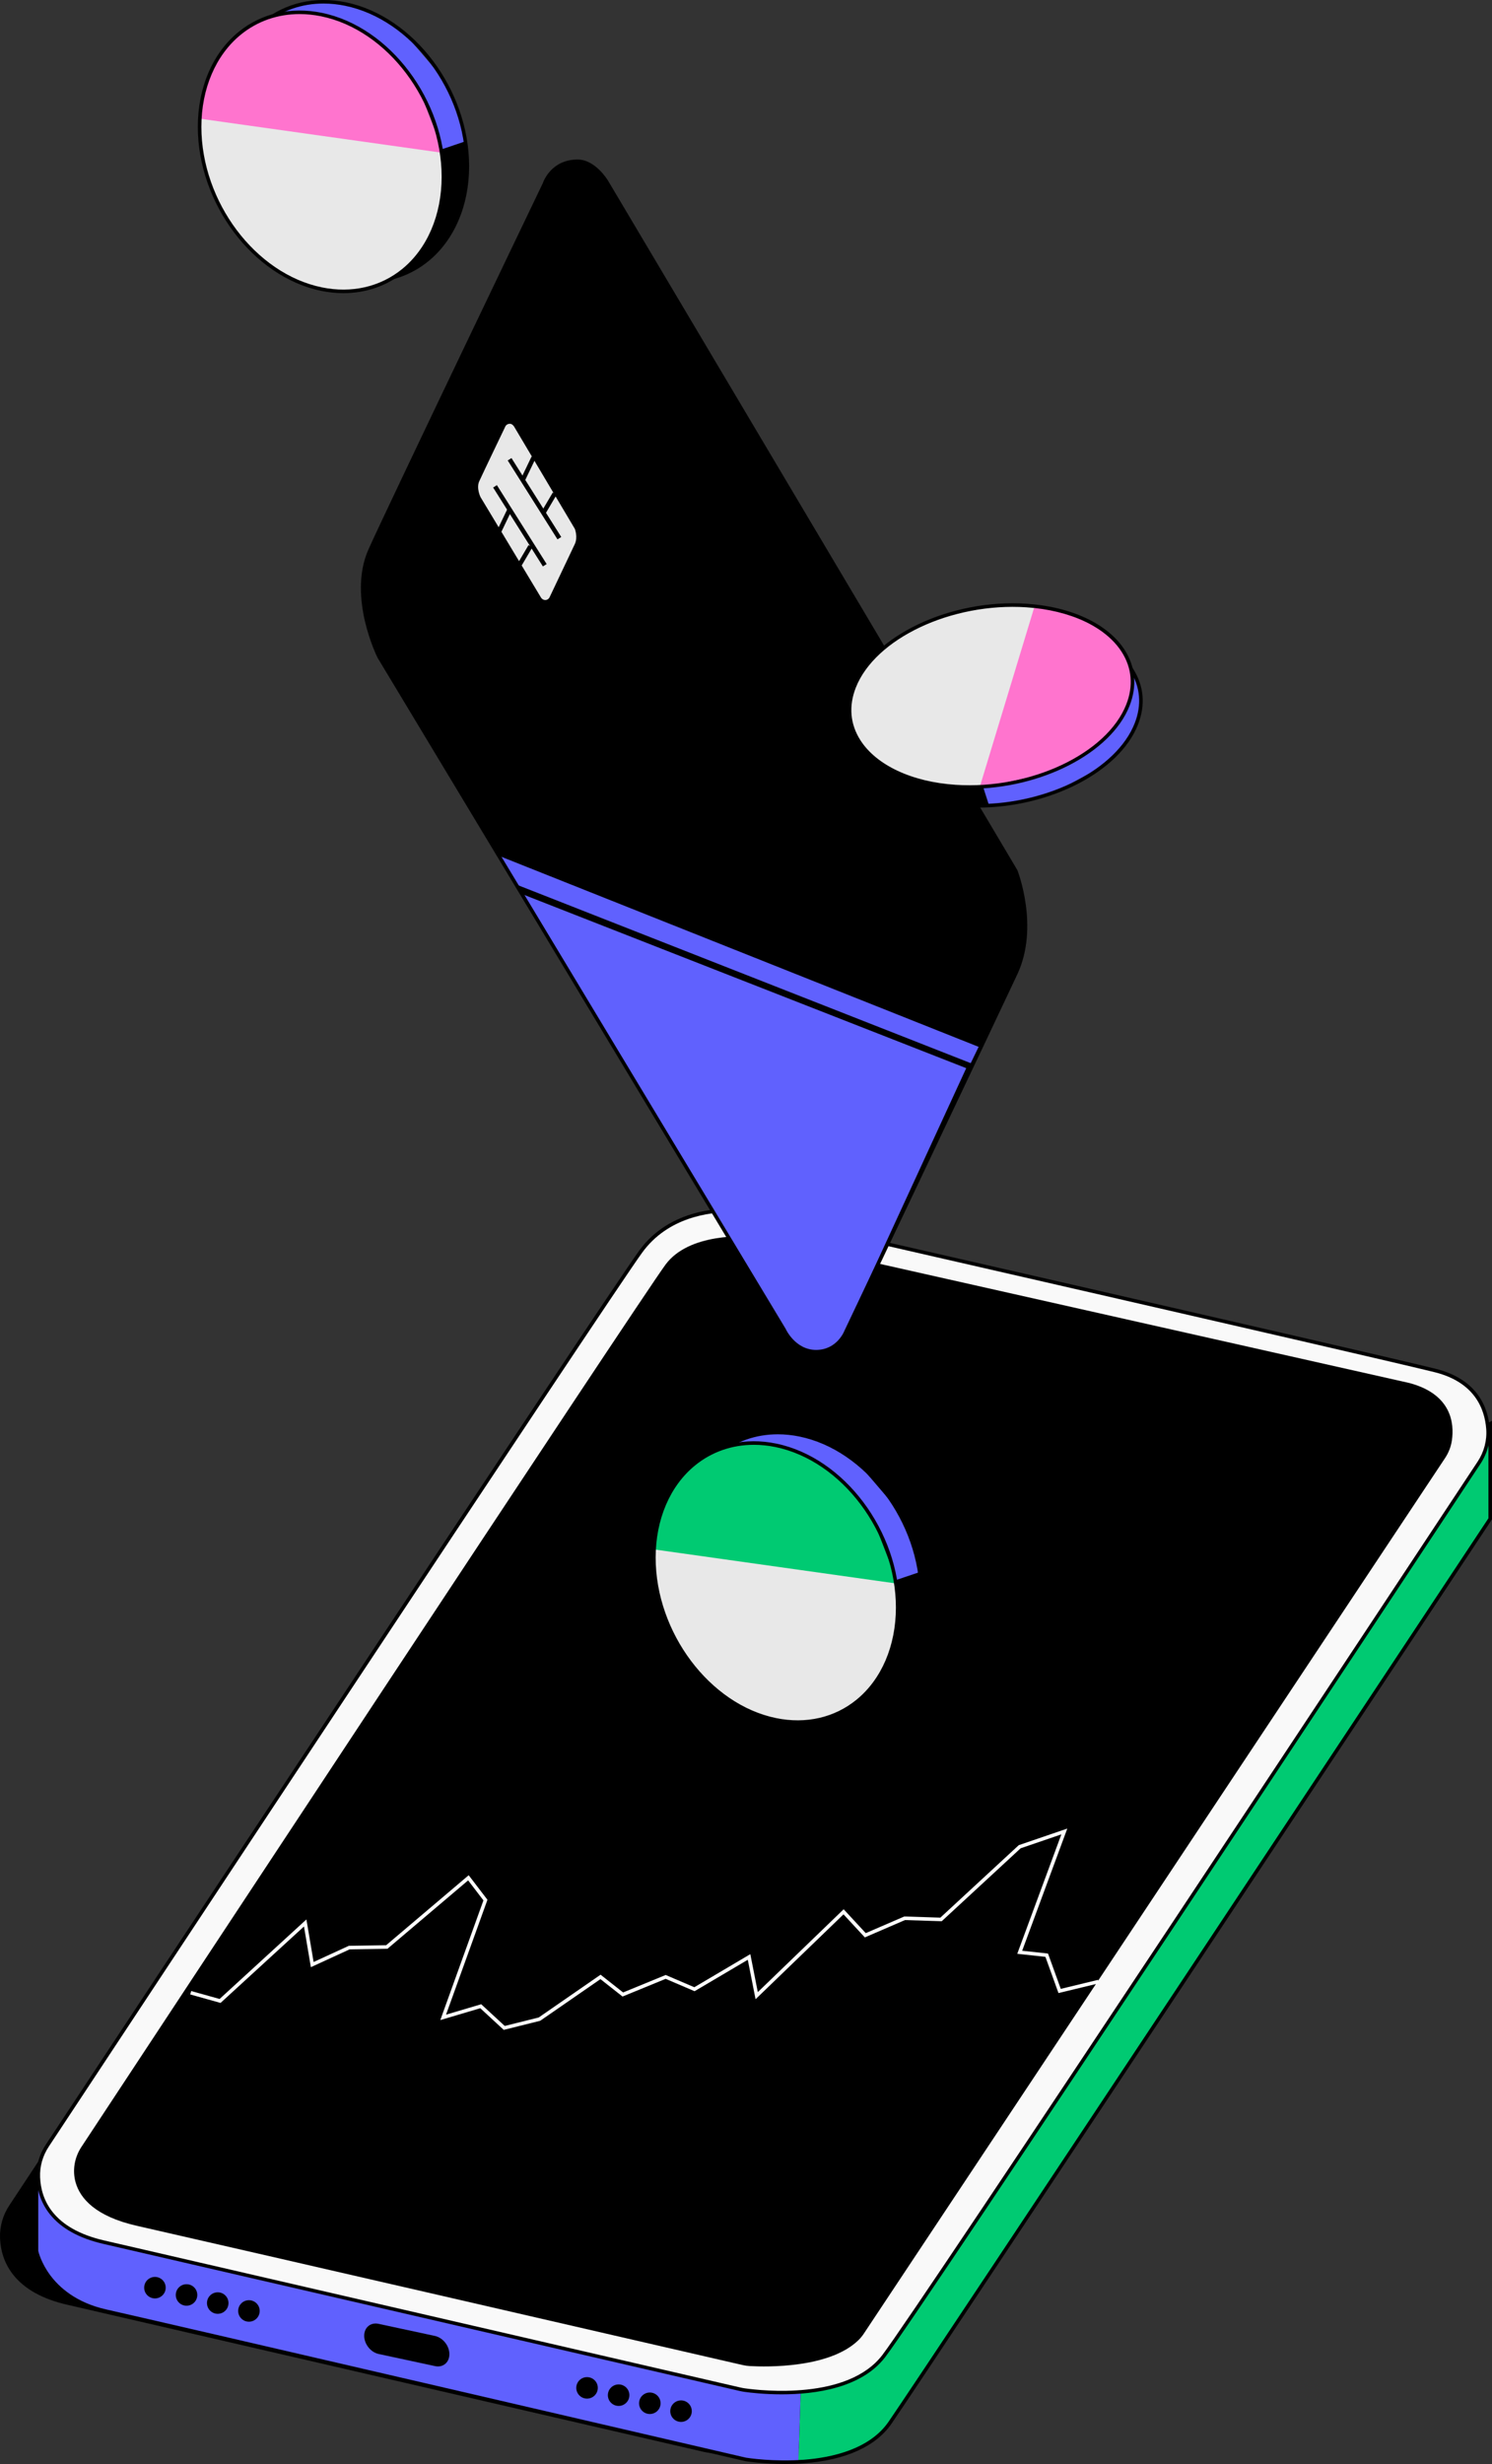 <svg width="315" height="520" viewBox="0 0 315 520" fill="none" xmlns="http://www.w3.org/2000/svg">
<rect x="0" y="0" width="315" height="520" fill="#333333" stroke="none"/>
<g clip-path="url(#clip0_248_530)">
<path d="M157.317 518.127C153.655 518.127 150.7 517.774 149.463 517.6C149.135 517.553 148.797 517.492 148.459 517.413L14.109 486.374C8.993 485.192 5.197 483.086 2.827 480.114C1.073 477.914 0.126 475.295 0.009 472.33C-0.086 469.895 0.591 467.506 1.966 465.425C14.032 447.155 120.057 286.644 127.269 276.729C133.808 267.739 144.868 267.727 148.101 267.937C148.701 267.977 149.319 268.066 149.934 268.207C163.385 271.279 281.746 298.309 295.326 301.674C304.202 303.873 306.476 309.785 306.822 314.358C307.013 316.913 306.326 319.519 304.885 321.699C292.831 339.938 186.892 500.178 179.181 510.272C174.192 516.8 164.424 518.127 157.315 518.127H157.317Z" fill="black"/>
<path d="M169.049 504.776L168.567 519.196L173.661 519.005L180.7 516.982L186.111 513.423L189.357 509.157L314.625 320.527V303.064L312.644 306.81L175.638 503.217L173.137 504.382L169.049 504.776Z" fill="#00CA72"/>
<path d="M169.049 504.776L168.556 519.552L161.163 519.625L149.989 517.306L21.892 487.642L16.272 485.518L11.164 481.451L8.081 476.318L7.445 473.66L7.704 460.421H11.115L159.295 495.973L169.049 504.776Z" fill="#6061FE"/>
<path d="M165.738 520C161.004 520 157.448 519.419 157.403 519.412L157.381 519.408C156.156 519.123 34.659 490.902 22.213 488.103C15.595 486.616 11.905 483.186 9.974 480.571C7.875 477.727 7.355 475.26 7.334 475.157L7.327 475.082V459.202L7.529 459.097L314.998 299.845V320.639L314.936 320.733C313.749 322.525 196.044 500.149 188.211 511.51C184.905 516.304 178.518 519.189 169.741 519.852C168.353 519.957 167.002 519.998 165.738 519.998V520ZM157.54 518.674C157.827 518.721 163.342 519.586 169.702 519.105C175.653 518.653 183.59 516.896 187.595 511.087C195.352 499.836 310.964 325.373 314.25 320.414V301.078L8.079 459.657V475.041C8.148 475.342 8.719 477.616 10.602 480.157C12.458 482.657 16.006 485.939 22.378 487.373C34.794 490.164 155.689 518.245 157.538 518.676L157.54 518.674Z" fill="black"/>
<path d="M21.899 473.188L156.249 504.227C156.57 504.302 156.895 504.362 157.221 504.408C160.619 504.886 179.132 506.984 186.59 497.222C194.262 487.182 298.262 329.88 312.279 308.67C313.668 306.57 314.343 304.073 314.154 301.563C313.833 297.299 311.716 291.389 302.941 289.214C289.215 285.814 167.948 258.123 157.555 255.749C156.972 255.616 156.379 255.527 155.78 255.487C152.386 255.266 141.669 255.337 135.275 264.125C128.084 274.01 23.102 432.94 9.981 452.808C8.674 454.788 7.994 457.122 8.086 459.492C8.263 464.016 10.604 470.577 21.895 473.186L21.899 473.188Z" fill="#F9F9F9"/>
<path d="M165.023 505.304C161.36 505.304 158.405 504.952 157.169 504.778C156.84 504.731 156.503 504.669 156.165 504.59L21.815 473.551C16.698 472.369 12.903 470.264 10.533 467.291C8.779 465.091 7.831 462.473 7.715 459.507C7.619 457.072 8.297 454.683 9.672 452.602C21.738 434.332 127.763 273.821 134.975 263.906C141.514 254.916 152.574 254.905 155.807 255.114C156.407 255.154 157.024 255.244 157.64 255.384C171.09 258.456 289.452 285.486 303.032 288.851C311.908 291.05 314.182 296.962 314.527 301.535C314.719 304.09 314.032 306.696 312.591 308.876C300.536 327.115 194.597 487.356 186.886 497.449C181.897 503.978 172.13 505.304 165.021 505.304H165.023ZM154.146 255.813C149.865 255.813 141.061 256.815 135.583 264.348C128.38 274.25 22.363 434.748 10.299 453.016C9.01 454.966 8.377 457.201 8.465 459.481C8.649 464.187 11.145 470.32 21.985 472.825L156.336 503.863C156.651 503.936 156.968 503.994 157.274 504.038C160.839 504.54 178.987 506.555 186.291 496.996C193.99 486.921 299.913 326.701 311.966 308.464C313.315 306.422 313.961 303.981 313.78 301.591C313.454 297.266 311.294 291.67 302.853 289.58C289.281 286.217 170.925 259.187 157.475 256.117C156.899 255.985 156.321 255.899 155.76 255.864C155.345 255.838 154.799 255.813 154.146 255.813Z" fill="black"/>
<path d="M182.415 492.427L305.088 307.715C305.844 306.576 306.349 305.287 306.54 303.935C307.032 300.437 306.508 294.267 297.589 291.88L161.285 261.223C160.878 261.131 160.465 261.068 160.049 261.03C157.075 260.772 145.441 260.221 140.516 266.875C135.138 274.138 28.232 436.329 17.188 453.087C15.725 455.309 15.239 458.061 15.976 460.616C16.935 463.932 20.104 467.748 28.943 469.747C45.787 473.555 147.223 496.915 156.752 499.111C157.272 499.231 157.798 499.306 158.33 499.334C161.828 499.527 175.106 499.83 181.248 493.856C181.691 493.425 182.076 492.94 182.417 492.427H182.415Z" fill="black"/>
<path d="M79.946 496.784L91.847 499.343C93.528 499.705 94.886 498.573 94.88 496.816C94.875 495.059 93.507 493.341 91.826 492.979L79.925 490.42C78.244 490.059 76.885 491.19 76.891 492.948C76.897 494.705 78.264 496.423 79.946 496.784Z" fill="black"/>
<path d="M123.938 506.205C125.192 506.205 126.21 505.189 126.21 503.936C126.21 502.684 125.192 501.668 123.938 501.668C122.683 501.668 121.666 502.684 121.666 503.936C121.666 505.189 122.683 506.205 123.938 506.205Z" fill="black"/>
<path d="M130.608 507.747C131.862 507.747 132.88 506.731 132.88 505.478C132.88 504.225 131.862 503.21 130.608 503.21C129.353 503.21 128.335 504.225 128.335 505.478C128.335 506.731 129.353 507.747 130.608 507.747Z" fill="black"/>
<path d="M137.195 509.453C138.45 509.453 139.467 508.438 139.467 507.185C139.467 505.932 138.45 504.916 137.195 504.916C135.94 504.916 134.923 505.932 134.923 507.185C134.923 508.438 135.94 509.453 137.195 509.453Z" fill="black"/>
<path d="M143.784 511.119C145.039 511.119 146.056 510.103 146.056 508.85C146.056 507.597 145.039 506.581 143.784 506.581C142.529 506.581 141.512 507.597 141.512 508.85C141.512 510.103 142.529 511.119 143.784 511.119Z" fill="black"/>
<path d="M32.712 485.057C33.967 485.057 34.984 484.042 34.984 482.789C34.984 481.536 33.967 480.52 32.712 480.52C31.457 480.52 30.44 481.536 30.44 482.789C30.44 484.042 31.457 485.057 32.712 485.057Z" fill="black"/>
<path d="M39.382 486.599C40.637 486.599 41.654 485.583 41.654 484.33C41.654 483.077 40.637 482.062 39.382 482.062C38.127 482.062 37.11 483.077 37.11 484.33C37.11 485.583 38.127 486.599 39.382 486.599Z" fill="black"/>
<path d="M45.969 488.306C47.224 488.306 48.242 487.29 48.242 486.037C48.242 484.784 47.224 483.768 45.969 483.768C44.715 483.768 43.697 484.784 43.697 486.037C43.697 487.29 44.715 488.306 45.969 488.306Z" fill="black"/>
<path d="M52.557 489.971C53.812 489.971 54.829 488.955 54.829 487.702C54.829 486.449 53.812 485.434 52.557 485.434C51.302 485.434 50.285 486.449 50.285 487.702C50.285 488.955 51.302 489.971 52.557 489.971Z" fill="black"/>
<path d="M106.35 428.386L101.4 423.813L92.961 426.316L102.066 401.058L98.835 396.832L81.805 411.266L73.818 411.391L65.634 415.151L64.18 406.562L46.562 422.697L40.164 420.908L40.365 420.186L46.363 421.863L64.69 405.078L66.212 414.063L73.647 410.644L81.525 410.522L98.953 395.749L102.912 400.929L94.169 425.175L101.595 422.974L106.562 427.56L113.736 425.771L126.798 416.74L131.555 420.488L140.545 416.8L146.589 419.387L158.411 412.407L159.991 420.419L178.117 402.933L182.783 407.969L190.92 404.453L198.536 404.698L215.089 389.402L225.332 385.903L215.806 411.687L221.262 412.279L223.955 419.733L231.808 417.832L231.985 418.56L223.476 420.619L220.716 412.974L214.769 412.328L224.082 387.123L215.483 390.06L198.819 405.457L191.064 405.208L182.591 408.868L178.085 404.003L159.521 421.914L157.878 413.591L146.643 420.224L140.54 417.613L131.435 421.348L126.77 417.673L114.049 426.464L106.35 428.386Z" fill="white"/>
<path d="M97.524 29.477L92.965 31.142L93.376 33.304L93.614 37.858L93.175 42.584L91.404 48.625L89.349 52.419L84.126 57.838L83.46 58.507L86.31 57.318L90.492 54.603L93.972 50.827L95.779 47.865L98.016 41.498L98.914 34.917L98.674 31.558L98.175 29.477H97.524Z" fill="black"/>
<path d="M93.122 31.558L98.261 29.823L96.652 23.409L93.269 16.225L85.364 6.997L80.133 3.477L74.375 1.193L68.283 0.373L62.311 1.253L58.681 2.778L62.362 2.752L65.448 2.593L69.846 3.561L74.114 5.21L77.916 7.416L81.503 10.256L84.921 13.829L87.503 17.323L89.088 19.979L90.747 23.429L92.289 27.843L93.122 31.558Z" fill="#6061FE"/>
<path d="M77.565 59.644C76.022 59.644 74.45 59.483 72.859 59.157C58.502 56.214 46.823 40.688 46.823 24.548C46.823 16.27 49.96 8.968 55.427 4.515C60.255 0.583 66.499 -0.847 73.009 0.487C87.366 3.43 99.045 18.956 99.045 35.096C99.045 43.374 95.908 50.677 90.441 55.13C86.792 58.101 82.334 59.644 77.563 59.644H77.565ZM68.311 0.749C63.711 0.749 59.416 2.233 55.904 5.094C50.611 9.404 47.575 16.494 47.575 24.548C47.575 40.353 58.986 55.549 73.013 58.425C79.298 59.712 85.321 58.337 89.97 54.551C95.263 50.24 98.299 43.15 98.299 35.096C98.299 19.291 86.888 4.095 72.861 1.22C71.324 0.905 69.801 0.749 68.311 0.749Z" fill="black"/>
<path d="M42.552 32.043L93.381 39.19L92.734 29.823L88.548 19.018L84.328 13.134L80.495 9.374L74.369 5.346L69.846 3.561L63.973 2.737L58.545 3.125L53.151 5.264L49.907 7.622L47.513 10.153L44.952 14.166L43.967 16.404L42.552 20.554L42.14 26.633L42.294 29.975L42.552 32.043Z" fill="#FF74CE"/>
<path d="M92.97 32.187L42.14 25.039L42.789 34.407L46.973 45.212L51.194 51.096L55.027 54.856L61.153 58.884L65.677 60.669L71.547 61.493L76.977 61.105L82.371 58.966L85.615 56.608L88.009 54.077L90.57 50.064L91.555 47.825L92.97 43.676L93.381 37.597L93.229 34.255L92.97 32.187Z" fill="#E8E8E8"/>
<path d="M72.507 61.866C70.964 61.866 69.392 61.705 67.801 61.379C53.444 58.436 41.765 42.91 41.765 26.77C41.765 18.491 44.902 11.189 50.369 6.735C55.197 2.802 61.441 1.373 67.951 2.707C82.308 5.65 93.987 21.176 93.987 37.316C93.987 45.594 90.85 52.897 85.383 57.351C81.734 60.322 77.276 61.866 72.505 61.866H72.507ZM63.253 2.969C58.653 2.969 54.358 4.453 50.846 7.313C45.553 11.624 42.517 18.714 42.517 26.768C42.517 42.573 53.928 57.769 67.955 60.645C74.24 61.933 80.263 60.556 84.912 56.771C90.205 52.46 93.24 45.37 93.24 37.316C93.24 21.511 81.829 6.315 67.803 3.439C66.266 3.125 64.743 2.969 63.253 2.969Z" fill="black"/>
<path d="M193.43 331.422L188.873 333.087L189.282 335.249L189.522 339.803L189.081 344.529L187.312 350.569L185.258 354.362L180.032 359.784L179.366 360.45L182.218 359.263L186.398 356.548L189.881 352.772L191.685 349.81L193.924 343.441L194.821 336.862L194.58 333.503L194.081 331.422H193.43Z" fill="black"/>
<path d="M189.031 333.503L194.17 331.766L192.56 325.354L189.175 318.17L181.272 308.94L176.042 305.422L170.282 303.138L164.189 302.318L158.217 303.197L154.589 304.723L158.27 304.695L161.355 304.538L165.752 305.506L170.021 307.153L173.822 309.362L177.411 312.202L180.828 315.774L183.409 319.268L184.997 321.924L186.655 325.375L188.196 329.786L189.031 333.503Z" fill="#6061FE"/>
<path d="M173.473 361.589C171.931 361.589 170.358 361.428 168.767 361.102C154.41 358.159 142.731 342.633 142.731 326.493C142.731 318.215 145.868 310.913 151.335 306.458C156.163 302.526 162.407 301.097 168.917 302.43C183.274 305.373 194.954 320.899 194.954 337.04C194.954 345.318 191.817 352.62 186.349 357.075C182.7 360.046 178.242 361.589 173.471 361.589H173.473ZM164.219 302.695C159.619 302.695 155.324 304.178 151.812 307.039C146.519 311.349 143.483 318.44 143.483 326.493C143.483 342.298 154.894 357.494 168.921 360.368C175.206 361.657 181.229 360.28 185.878 356.494C191.171 352.184 194.207 345.093 194.207 337.04C194.207 321.235 182.796 306.038 168.769 303.165C167.232 302.85 165.709 302.695 164.219 302.695Z" fill="black"/>
<path d="M138.461 333.988L189.29 341.135L188.641 331.766L184.457 320.963L180.235 315.079L176.402 311.319L170.278 307.292L165.753 305.506L159.882 304.682L154.454 305.07L149.058 307.209L145.814 309.568L143.42 312.099L140.859 316.111L139.874 318.35L138.461 322.499L138.048 328.578L138.2 331.92L138.461 333.988Z" fill="#00CA72"/>
<path d="M188.877 334.132L138.048 326.984L138.698 336.352L142.881 347.157L147.103 353.04L150.934 356.801L157.06 360.829L161.585 362.614L167.456 363.438L172.884 363.051L178.28 360.911L181.522 358.553L183.918 356.022L186.479 352.007L187.464 349.771L188.877 345.619L189.29 339.542L189.138 336.199L188.877 334.132Z" fill="#E8E8E8"/>
<path d="M168.415 363.809C166.872 363.809 165.3 363.648 163.709 363.322C149.352 360.379 137.673 344.855 137.673 328.713C137.673 320.435 140.81 313.133 146.277 308.678C151.105 304.746 157.349 303.316 163.859 304.65C178.216 307.593 189.895 323.119 189.895 339.26C189.895 347.538 186.758 354.84 181.291 359.293C177.642 362.264 173.184 363.807 168.413 363.807L168.415 363.809ZM159.161 304.914C154.561 304.914 150.266 306.398 146.754 309.259C141.461 313.569 138.425 320.66 138.425 328.713C138.425 344.518 149.836 359.714 163.863 362.588C170.148 363.877 176.171 362.5 180.82 358.714C186.113 354.403 189.149 347.313 189.149 339.261C189.149 323.456 177.738 308.26 163.711 305.385C162.174 305.07 160.651 304.914 159.161 304.914Z" fill="black"/>
<path d="M128.061 38.343L214.45 183.794C214.45 183.794 219.119 195.45 214.45 205.442C209.78 215.432 178.649 280.929 178.649 280.929C178.649 280.929 177 285.258 172.293 285.258C167.585 285.258 165.529 280.595 165.529 280.595L80.03 138.612C80.03 138.612 73.692 125.956 78.141 116.076C82.589 106.196 114.942 38.813 114.942 38.813C114.942 38.813 116.387 34.04 121.946 34.04C125.504 34.04 128.061 38.341 128.061 38.341V38.343Z" fill="black"/>
<path d="M108.567 90.069L121.361 111.608C121.361 111.608 122.053 113.333 121.361 114.813C120.669 116.293 116.059 125.991 116.059 125.991C116.059 125.991 115.815 126.632 115.117 126.632C114.419 126.632 114.115 125.941 114.115 125.941L101.454 104.915C101.454 104.915 100.516 103.041 101.175 101.578C101.833 100.115 106.625 90.136 106.625 90.136C106.625 90.136 106.839 89.43 107.663 89.43C108.19 89.43 108.569 90.067 108.569 90.067L108.567 90.069Z" fill="#E8E8E8"/>
<path d="M204.945 224.368L206.613 220.927L104.938 180.454L108.882 186.624L204.945 224.368Z" fill="#6061FE"/>
<path d="M203.997 225.424L178.12 281.595L177.385 282.929L176.152 284.053L173.576 285.258L170.574 284.924L168.199 283.759L166.405 282.137L110.167 188.666L203.997 225.424Z" fill="#6061FE"/>
<path d="M172.293 285.632C167.518 285.632 165.381 281.174 165.197 280.769L79.701 138.793L79.696 138.78C79.679 138.748 78.08 135.526 77.054 131.135C76.103 127.066 75.459 121.122 77.801 115.924C82.171 106.216 113.865 40.196 114.595 38.674C114.74 38.245 116.421 33.667 121.948 33.667C125.676 33.667 128.277 37.968 128.386 38.152L214.789 183.629L214.8 183.655C214.847 183.773 219.476 195.577 214.793 205.599C210.194 215.44 179.535 279.943 178.997 281.078C178.871 281.388 177.051 285.632 172.297 285.632H172.293ZM80.36 138.434L165.865 280.423L165.874 280.445C165.893 280.49 167.895 284.885 172.295 284.885C176.694 284.885 178.237 280.964 178.3 280.797L178.312 280.771C178.623 280.116 209.496 215.162 214.112 205.286C218.553 195.787 214.352 184.579 214.112 183.962L127.738 38.534C127.704 38.476 125.239 34.416 121.946 34.416C116.744 34.416 115.357 38.74 115.301 38.924L115.28 38.976C114.957 39.65 82.878 106.468 78.482 116.231C74.217 125.705 80.135 137.977 80.36 138.434Z" fill="black"/>
<path d="M104.907 102.387L104.113 102.887L114.62 119.539L115.413 119.039L104.907 102.387Z" fill="black"/>
<path d="M107.988 96.675L107.194 97.175L117.701 113.827L118.494 113.328L107.988 96.675Z" fill="black"/>
<path d="M116.698 103.952L114.198 108.194L115.007 108.669L117.506 104.427L116.698 103.952Z" fill="black"/>
<path d="M112.231 96.343L109.915 101.174L110.761 101.578L113.077 96.748L112.231 96.343Z" fill="black"/>
<path d="M111.586 115.038L109.086 119.28L109.895 119.755L112.394 115.513L111.586 115.038Z" fill="black"/>
<path d="M107.12 107.427L104.804 112.258L105.65 112.662L107.966 107.832L107.12 107.427Z" fill="black"/>
<path d="M209.234 169.469L207.966 165.915L205.772 166.084L201.208 165.966L196.532 165.323L190.656 163.588L187.048 161.788L182.091 157.483L181.481 156.936L182.421 159.169L184.77 162.507L188.237 165.385L191.037 166.943L197.198 169.053L203.686 170.164L207.059 170.201L209.178 169.961L209.234 169.469Z" fill="black"/>
<path d="M207.538 166.007L208.825 170.004L215.363 169.208L222.825 167.121L232.715 161.754L236.677 158.03L239.454 153.828L240.799 149.278L240.435 144.705L239.227 141.864L238.936 144.647L238.827 146.989L237.482 150.25L235.469 153.368L232.938 156.095L229.795 158.62L225.936 160.97L222.226 162.693L219.438 163.718L215.853 164.744L211.316 165.619L207.538 166.007Z" fill="#6061FE"/>
<path d="M206.438 170.439C205.461 170.439 204.482 170.407 203.504 170.344C194.031 169.722 186.282 166.061 182.777 160.556C180.504 156.983 180.151 152.927 181.757 148.829C185.939 138.153 202.431 130.328 218.519 131.384C227.992 132.006 235.741 135.667 239.246 141.172C241.52 144.745 241.873 148.801 240.267 152.899C236.34 162.925 221.551 170.439 206.438 170.439ZM215.568 132.036C200.748 132.036 186.277 139.342 182.455 149.1C180.939 152.969 181.269 156.79 183.41 160.153C186.787 165.458 194.316 168.987 203.551 169.594C204.517 169.658 205.487 169.688 206.453 169.688C221.274 169.688 235.745 162.382 239.567 152.624C241.083 148.756 240.753 144.934 238.612 141.571C235.235 136.266 227.705 132.735 218.471 132.13C217.504 132.066 216.534 132.036 215.568 132.036Z" fill="black"/>
<path d="M211.418 127.756L199.9 165.701L209.304 165.825L220.444 163.371L226.679 160.569L230.764 157.918L235.31 153.551L237.482 150.25L238.811 145.867L238.893 141.738L237.224 137.521L235.15 134.914L232.831 132.939L229.049 130.74L226.901 129.848L222.882 128.509L216.852 127.797L213.502 127.694L211.418 127.756Z" fill="#FF74CE"/>
<path d="M206.922 165.849L218.44 127.902L209.037 127.778L197.896 130.232L191.661 133.037L187.578 135.687L183.03 140.052L180.858 143.355L179.529 147.738L179.449 151.867L181.117 156.084L183.19 158.69L185.509 160.666L189.291 162.865L191.44 163.755L195.458 165.096L201.489 165.806L204.838 165.909L206.922 165.849Z" fill="#E8E8E8"/>
<path d="M204.66 166.47C203.682 166.47 202.703 166.438 201.725 166.374C192.252 165.752 184.503 162.092 180.999 156.586C178.725 153.014 178.372 148.958 179.978 144.859C184.16 134.183 200.652 126.356 216.742 127.415C226.216 128.037 233.964 131.697 237.469 137.203C239.743 140.775 240.096 144.831 238.49 148.93C234.563 158.956 219.774 166.47 204.662 166.47H204.66ZM201.772 165.627C217.559 166.664 233.717 159.051 237.788 148.658C239.304 144.79 238.974 140.968 236.833 137.606C233.456 132.3 225.927 128.771 216.692 128.164C200.905 127.128 184.747 134.739 180.676 145.133C179.16 149.001 179.49 152.823 181.631 156.185C185.008 161.49 192.537 165.021 201.772 165.627Z" fill="black"/>
</g>
<defs>
<clipPath id="clip0_248_530">
<rect width="315" height="520" fill="white"/>
</clipPath>
</defs>
</svg>
